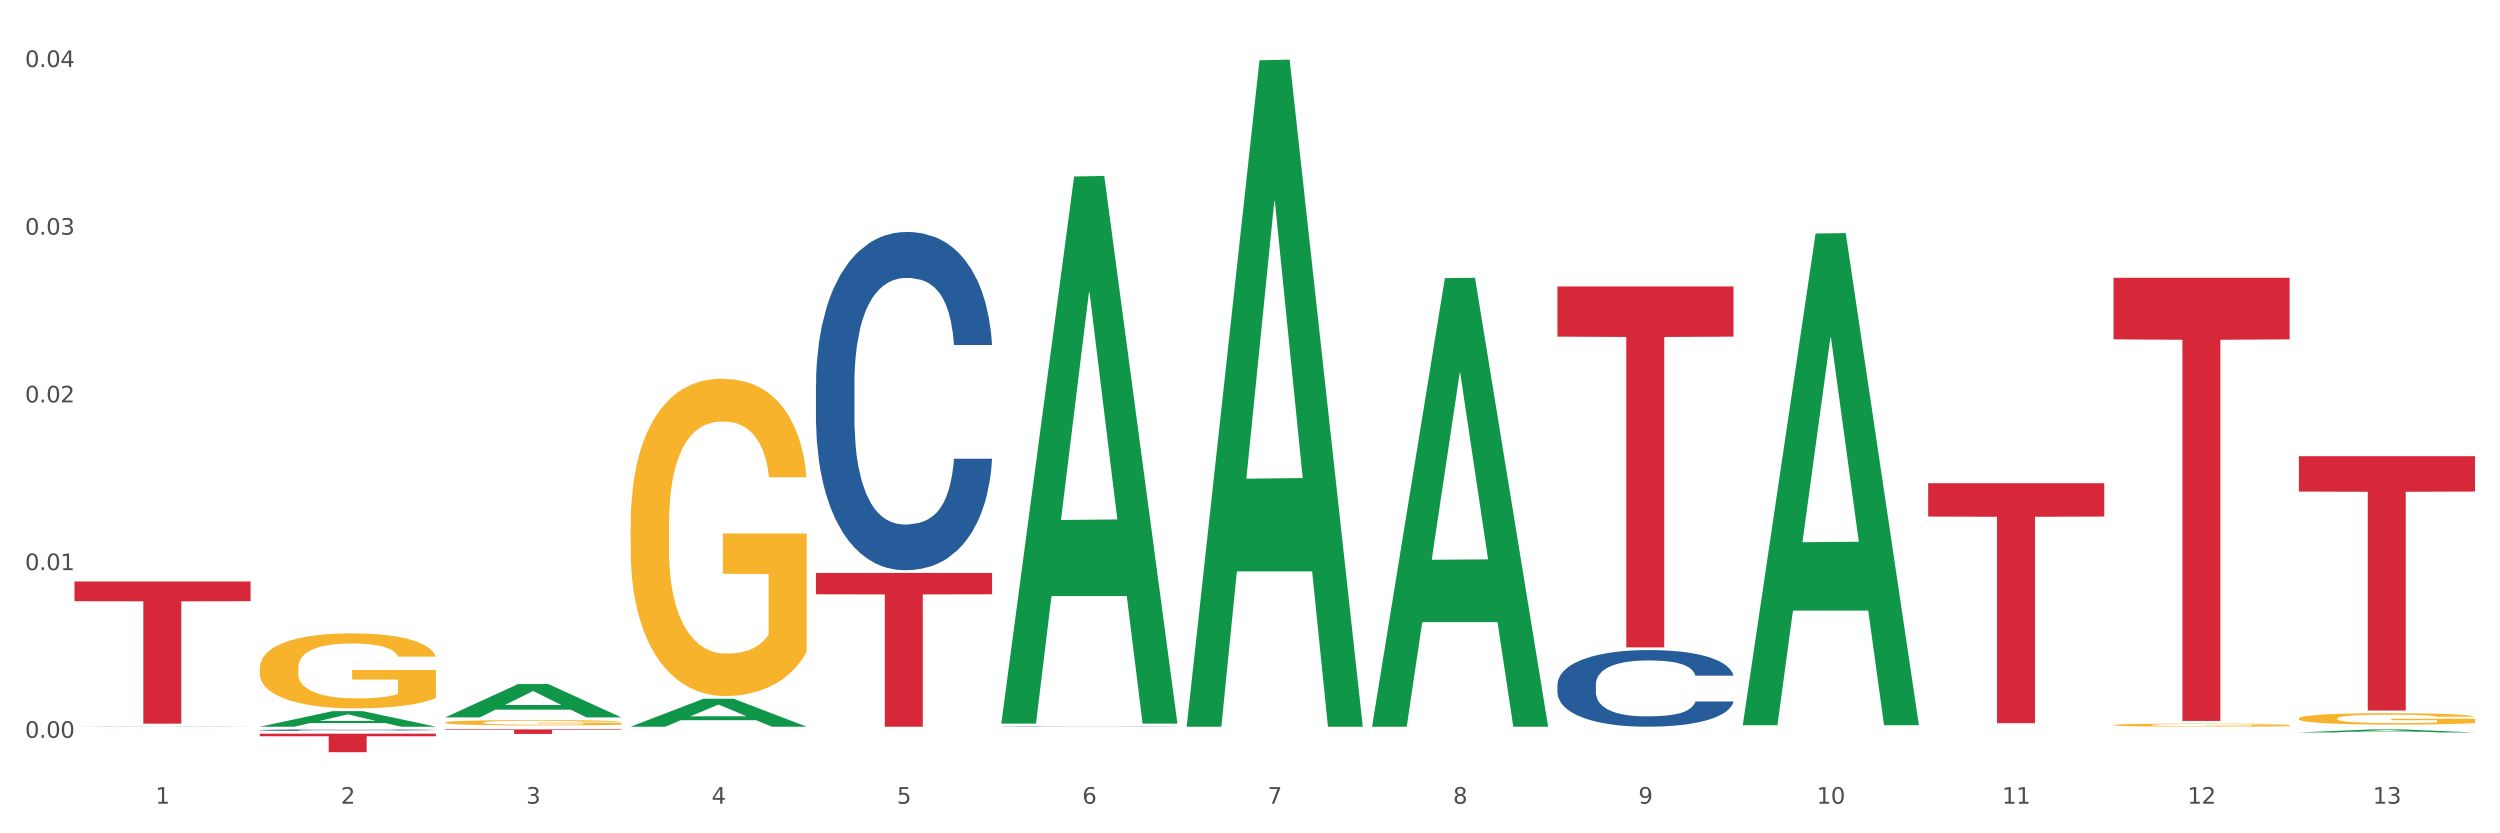<?xml version="1.0" encoding="utf-8" standalone="no"?>
<!DOCTYPE svg PUBLIC "-//W3C//DTD SVG 1.1//EN"
  "http://www.w3.org/Graphics/SVG/1.1/DTD/svg11.dtd">
<svg xmlns:xlink="http://www.w3.org/1999/xlink" width="1080pt" height="360pt" viewBox="0 0 1080 360" xmlns="http://www.w3.org/2000/svg" version="1.1">
 <rect x="0" y="0" width="1080" height="360" fill="#333333" stroke="none"/>
 <defs>
  <style type="text/css">*{stroke-linejoin: round; stroke-linecap: butt}</style>
 </defs>
 <g id="figure_1">
  <g id="patch_1">
   <path d="M 0 360 
L 1080 360 
L 1080 0 
L 0 0 
z
" style="fill: #ffffff; stroke: #ffffff; stroke-linejoin: miter"/>
  </g>
  <g id="axes_1">
   <g id="matplotlib.axis_1">
    <g id="xtick_1">
     <g id="text_1">
      <!-- 1 -->
      <g style="fill: #4d4d4d" transform="translate(67.159 347.204) scale(0.096 -0.096)">
       <defs>
        <path id="DejaVuSans-31" d="M 794 531 
L 1825 531 
L 1825 4091 
L 703 3866 
L 703 4441 
L 1819 4666 
L 2450 4666 
L 2450 531 
L 3481 531 
L 3481 0 
L 794 0 
L 794 531 
z
" transform="scale(0.016)"/>
       </defs>
       <use xlink:href="#DejaVuSans-31"/>
      </g>
     </g>
    </g>
    <g id="xtick_2">
     <g id="text_2">
      <!-- 2 -->
      <g style="fill: #4d4d4d" transform="translate(147.238 347.204) scale(0.096 -0.096)">
       <defs>
        <path id="DejaVuSans-32" d="M 1228 531 
L 3431 531 
L 3431 0 
L 469 0 
L 469 531 
Q 828 903 1448 1529 
Q 2069 2156 2228 2338 
Q 2531 2678 2651 2914 
Q 2772 3150 2772 3378 
Q 2772 3750 2511 3984 
Q 2250 4219 1831 4219 
Q 1534 4219 1204 4116 
Q 875 4013 500 3803 
L 500 4441 
Q 881 4594 1212 4672 
Q 1544 4750 1819 4750 
Q 2544 4750 2975 4387 
Q 3406 4025 3406 3419 
Q 3406 3131 3298 2873 
Q 3191 2616 2906 2266 
Q 2828 2175 2409 1742 
Q 1991 1309 1228 531 
z
" transform="scale(0.016)"/>
       </defs>
       <use xlink:href="#DejaVuSans-32"/>
      </g>
     </g>
    </g>
    <g id="xtick_3">
     <g id="text_3">
      <!-- 3 -->
      <g style="fill: #4d4d4d" transform="translate(227.317 347.204) scale(0.096 -0.096)">
       <defs>
        <path id="DejaVuSans-33" d="M 2597 2516 
Q 3050 2419 3304 2112 
Q 3559 1806 3559 1356 
Q 3559 666 3084 287 
Q 2609 -91 1734 -91 
Q 1441 -91 1130 -33 
Q 819 25 488 141 
L 488 750 
Q 750 597 1062 519 
Q 1375 441 1716 441 
Q 2309 441 2620 675 
Q 2931 909 2931 1356 
Q 2931 1769 2642 2001 
Q 2353 2234 1838 2234 
L 1294 2234 
L 1294 2753 
L 1863 2753 
Q 2328 2753 2575 2939 
Q 2822 3125 2822 3475 
Q 2822 3834 2567 4026 
Q 2313 4219 1838 4219 
Q 1578 4219 1281 4162 
Q 984 4106 628 3988 
L 628 4550 
Q 988 4650 1302 4700 
Q 1616 4750 1894 4750 
Q 2613 4750 3031 4423 
Q 3450 4097 3450 3541 
Q 3450 3153 3228 2886 
Q 3006 2619 2597 2516 
z
" transform="scale(0.016)"/>
       </defs>
       <use xlink:href="#DejaVuSans-33"/>
      </g>
     </g>
    </g>
    <g id="xtick_4">
     <g id="text_4">
      <!-- 4 -->
      <g style="fill: #4d4d4d" transform="translate(307.396 347.204) scale(0.096 -0.096)">
       <defs>
        <path id="DejaVuSans-34" d="M 2419 4116 
L 825 1625 
L 2419 1625 
L 2419 4116 
z
M 2253 4666 
L 3047 4666 
L 3047 1625 
L 3713 1625 
L 3713 1100 
L 3047 1100 
L 3047 0 
L 2419 0 
L 2419 1100 
L 313 1100 
L 313 1709 
L 2253 4666 
z
" transform="scale(0.016)"/>
       </defs>
       <use xlink:href="#DejaVuSans-34"/>
      </g>
     </g>
    </g>
    <g id="xtick_5">
     <g id="text_5">
      <!-- 5 -->
      <g style="fill: #4d4d4d" transform="translate(387.475 347.204) scale(0.096 -0.096)">
       <defs>
        <path id="DejaVuSans-35" d="M 691 4666 
L 3169 4666 
L 3169 4134 
L 1269 4134 
L 1269 2991 
Q 1406 3038 1543 3061 
Q 1681 3084 1819 3084 
Q 2600 3084 3056 2656 
Q 3513 2228 3513 1497 
Q 3513 744 3044 326 
Q 2575 -91 1722 -91 
Q 1428 -91 1123 -41 
Q 819 9 494 109 
L 494 744 
Q 775 591 1075 516 
Q 1375 441 1709 441 
Q 2250 441 2565 725 
Q 2881 1009 2881 1497 
Q 2881 1984 2565 2268 
Q 2250 2553 1709 2553 
Q 1456 2553 1204 2497 
Q 953 2441 691 2322 
L 691 4666 
z
" transform="scale(0.016)"/>
       </defs>
       <use xlink:href="#DejaVuSans-35"/>
      </g>
     </g>
    </g>
    <g id="xtick_6">
     <g id="text_6">
      <!-- 6 -->
      <g style="fill: #4d4d4d" transform="translate(467.554 347.204) scale(0.096 -0.096)">
       <defs>
        <path id="DejaVuSans-36" d="M 2113 2584 
Q 1688 2584 1439 2293 
Q 1191 2003 1191 1497 
Q 1191 994 1439 701 
Q 1688 409 2113 409 
Q 2538 409 2786 701 
Q 3034 994 3034 1497 
Q 3034 2003 2786 2293 
Q 2538 2584 2113 2584 
z
M 3366 4563 
L 3366 3988 
Q 3128 4100 2886 4159 
Q 2644 4219 2406 4219 
Q 1781 4219 1451 3797 
Q 1122 3375 1075 2522 
Q 1259 2794 1537 2939 
Q 1816 3084 2150 3084 
Q 2853 3084 3261 2657 
Q 3669 2231 3669 1497 
Q 3669 778 3244 343 
Q 2819 -91 2113 -91 
Q 1303 -91 875 529 
Q 447 1150 447 2328 
Q 447 3434 972 4092 
Q 1497 4750 2381 4750 
Q 2619 4750 2861 4703 
Q 3103 4656 3366 4563 
z
" transform="scale(0.016)"/>
       </defs>
       <use xlink:href="#DejaVuSans-36"/>
      </g>
     </g>
    </g>
    <g id="xtick_7">
     <g id="text_7">
      <!-- 7 -->
      <g style="fill: #4d4d4d" transform="translate(547.634 347.204) scale(0.096 -0.096)">
       <defs>
        <path id="DejaVuSans-37" d="M 525 4666 
L 3525 4666 
L 3525 4397 
L 1831 0 
L 1172 0 
L 2766 4134 
L 525 4134 
L 525 4666 
z
" transform="scale(0.016)"/>
       </defs>
       <use xlink:href="#DejaVuSans-37"/>
      </g>
     </g>
    </g>
    <g id="xtick_8">
     <g id="text_8">
      <!-- 8 -->
      <g style="fill: #4d4d4d" transform="translate(627.713 347.204) scale(0.096 -0.096)">
       <defs>
        <path id="DejaVuSans-38" d="M 2034 2216 
Q 1584 2216 1326 1975 
Q 1069 1734 1069 1313 
Q 1069 891 1326 650 
Q 1584 409 2034 409 
Q 2484 409 2743 651 
Q 3003 894 3003 1313 
Q 3003 1734 2745 1975 
Q 2488 2216 2034 2216 
z
M 1403 2484 
Q 997 2584 770 2862 
Q 544 3141 544 3541 
Q 544 4100 942 4425 
Q 1341 4750 2034 4750 
Q 2731 4750 3128 4425 
Q 3525 4100 3525 3541 
Q 3525 3141 3298 2862 
Q 3072 2584 2669 2484 
Q 3125 2378 3379 2068 
Q 3634 1759 3634 1313 
Q 3634 634 3220 271 
Q 2806 -91 2034 -91 
Q 1263 -91 848 271 
Q 434 634 434 1313 
Q 434 1759 690 2068 
Q 947 2378 1403 2484 
z
M 1172 3481 
Q 1172 3119 1398 2916 
Q 1625 2713 2034 2713 
Q 2441 2713 2670 2916 
Q 2900 3119 2900 3481 
Q 2900 3844 2670 4047 
Q 2441 4250 2034 4250 
Q 1625 4250 1398 4047 
Q 1172 3844 1172 3481 
z
" transform="scale(0.016)"/>
       </defs>
       <use xlink:href="#DejaVuSans-38"/>
      </g>
     </g>
    </g>
    <g id="xtick_9">
     <g id="text_9">
      <!-- 9 -->
      <g style="fill: #4d4d4d" transform="translate(707.792 347.204) scale(0.096 -0.096)">
       <defs>
        <path id="DejaVuSans-39" d="M 703 97 
L 703 672 
Q 941 559 1184 500 
Q 1428 441 1663 441 
Q 2288 441 2617 861 
Q 2947 1281 2994 2138 
Q 2813 1869 2534 1725 
Q 2256 1581 1919 1581 
Q 1219 1581 811 2004 
Q 403 2428 403 3163 
Q 403 3881 828 4315 
Q 1253 4750 1959 4750 
Q 2769 4750 3195 4129 
Q 3622 3509 3622 2328 
Q 3622 1225 3098 567 
Q 2575 -91 1691 -91 
Q 1453 -91 1209 -44 
Q 966 3 703 97 
z
M 1959 2075 
Q 2384 2075 2632 2365 
Q 2881 2656 2881 3163 
Q 2881 3666 2632 3958 
Q 2384 4250 1959 4250 
Q 1534 4250 1286 3958 
Q 1038 3666 1038 3163 
Q 1038 2656 1286 2365 
Q 1534 2075 1959 2075 
z
" transform="scale(0.016)"/>
       </defs>
       <use xlink:href="#DejaVuSans-39"/>
      </g>
     </g>
    </g>
    <g id="xtick_10">
     <g id="text_10">
      <!-- 10 -->
      <g style="fill: #4d4d4d" transform="translate(784.817 347.204) scale(0.096 -0.096)">
       <defs>
        <path id="DejaVuSans-30" d="M 2034 4250 
Q 1547 4250 1301 3770 
Q 1056 3291 1056 2328 
Q 1056 1369 1301 889 
Q 1547 409 2034 409 
Q 2525 409 2770 889 
Q 3016 1369 3016 2328 
Q 3016 3291 2770 3770 
Q 2525 4250 2034 4250 
z
M 2034 4750 
Q 2819 4750 3233 4129 
Q 3647 3509 3647 2328 
Q 3647 1150 3233 529 
Q 2819 -91 2034 -91 
Q 1250 -91 836 529 
Q 422 1150 422 2328 
Q 422 3509 836 4129 
Q 1250 4750 2034 4750 
z
" transform="scale(0.016)"/>
       </defs>
       <use xlink:href="#DejaVuSans-31"/>
       <use xlink:href="#DejaVuSans-30" transform="translate(63.623 0)"/>
      </g>
     </g>
    </g>
    <g id="xtick_11">
     <g id="text_11">
      <!-- 11 -->
      <g style="fill: #4d4d4d" transform="translate(864.896 347.204) scale(0.096 -0.096)">
       <use xlink:href="#DejaVuSans-31"/>
       <use xlink:href="#DejaVuSans-31" transform="translate(63.623 0)"/>
      </g>
     </g>
    </g>
    <g id="xtick_12">
     <g id="text_12">
      <!-- 12 -->
      <g style="fill: #4d4d4d" transform="translate(944.975 347.204) scale(0.096 -0.096)">
       <use xlink:href="#DejaVuSans-31"/>
       <use xlink:href="#DejaVuSans-32" transform="translate(63.623 0)"/>
      </g>
     </g>
    </g>
    <g id="xtick_13">
     <g id="text_13">
      <!-- 13 -->
      <g style="fill: #4d4d4d" transform="translate(1025.054 347.204) scale(0.096 -0.096)">
       <use xlink:href="#DejaVuSans-31"/>
       <use xlink:href="#DejaVuSans-33" transform="translate(63.623 0)"/>
      </g>
     </g>
    </g>
    <g id="xtick_14"/>
    <g id="xtick_15"/>
    <g id="xtick_16"/>
    <g id="xtick_17"/>
    <g id="xtick_18"/>
    <g id="xtick_19"/>
    <g id="xtick_20"/>
    <g id="xtick_21"/>
    <g id="xtick_22"/>
    <g id="xtick_23"/>
    <g id="xtick_24"/>
    <g id="xtick_25"/>
   </g>
   <g id="matplotlib.axis_2">
    <g id="ytick_1">
     <g id="text_14">
      <!-- 0.00 -->
      <g style="fill: #4d4d4d" transform="translate(10.8 318.745) scale(0.096 -0.096)">
       <defs>
        <path id="DejaVuSans-2e" d="M 684 794 
L 1344 794 
L 1344 0 
L 684 0 
L 684 794 
z
" transform="scale(0.016)"/>
       </defs>
       <use xlink:href="#DejaVuSans-30"/>
       <use xlink:href="#DejaVuSans-2e" transform="translate(63.623 0)"/>
       <use xlink:href="#DejaVuSans-30" transform="translate(95.41 0)"/>
       <use xlink:href="#DejaVuSans-30" transform="translate(159.033 0)"/>
      </g>
     </g>
    </g>
    <g id="ytick_2">
     <g id="text_15">
      <!-- 0.01 -->
      <g style="fill: #4d4d4d" transform="translate(10.8 246.296) scale(0.096 -0.096)">
       <use xlink:href="#DejaVuSans-30"/>
       <use xlink:href="#DejaVuSans-2e" transform="translate(63.623 0)"/>
       <use xlink:href="#DejaVuSans-30" transform="translate(95.41 0)"/>
       <use xlink:href="#DejaVuSans-31" transform="translate(159.033 0)"/>
      </g>
     </g>
    </g>
    <g id="ytick_3">
     <g id="text_16">
      <!-- 0.02 -->
      <g style="fill: #4d4d4d" transform="translate(10.8 173.846) scale(0.096 -0.096)">
       <use xlink:href="#DejaVuSans-30"/>
       <use xlink:href="#DejaVuSans-2e" transform="translate(63.623 0)"/>
       <use xlink:href="#DejaVuSans-30" transform="translate(95.41 0)"/>
       <use xlink:href="#DejaVuSans-32" transform="translate(159.033 0)"/>
      </g>
     </g>
    </g>
    <g id="ytick_4">
     <g id="text_17">
      <!-- 0.03 -->
      <g style="fill: #4d4d4d" transform="translate(10.8 101.396) scale(0.096 -0.096)">
       <use xlink:href="#DejaVuSans-30"/>
       <use xlink:href="#DejaVuSans-2e" transform="translate(63.623 0)"/>
       <use xlink:href="#DejaVuSans-30" transform="translate(95.41 0)"/>
       <use xlink:href="#DejaVuSans-33" transform="translate(159.033 0)"/>
      </g>
     </g>
    </g>
    <g id="ytick_5">
     <g id="text_18">
      <!-- 0.04 -->
      <g style="fill: #4d4d4d" transform="translate(10.8 28.946) scale(0.096 -0.096)">
       <use xlink:href="#DejaVuSans-30"/>
       <use xlink:href="#DejaVuSans-2e" transform="translate(63.623 0)"/>
       <use xlink:href="#DejaVuSans-30" transform="translate(95.41 0)"/>
       <use xlink:href="#DejaVuSans-34" transform="translate(159.033 0)"/>
      </g>
     </g>
    </g>
    <g id="ytick_6"/>
    <g id="ytick_7"/>
    <g id="ytick_8"/>
    <g id="ytick_9"/>
   </g>
   <g id="PolyCollection_1">
    <path d="M 32.175 313.94 
L 32.253 313.94 
L 63.625 313.791 
L 76.644 313.791 
L 108.25 313.941 
L 93.192 313.941 
L 86.369 313.906 
L 53.978 313.906 
L 53.743 313.906 
L 47.155 313.941 
L 32.175 313.941 
L 32.175 313.94 
L 58.056 313.885 
L 82.291 313.885 
L 70.291 313.823 
L 70.134 313.823 
L 69.977 313.823 
L 57.978 313.885 
L 58.056 313.885 
L 32.175 313.94 
z
" clip-path="url(#p4662cc29d1)" style="fill: #109648"/>
    <path d="M 432.571 313.834 
L 432.661 313.834 
L 432.661 313.829 
L 432.93 313.822 
L 433.92 313.81 
L 435.179 313.801 
L 437.337 313.79 
L 438.506 313.785 
L 440.034 313.78 
L 443.182 313.772 
L 446.779 313.765 
L 449.297 313.761 
L 451.185 313.758 
L 455.411 313.754 
L 457.839 313.752 
L 460.357 313.75 
L 462.515 313.749 
L 466.112 313.748 
L 468.99 313.747 
L 472.317 313.747 
L 475.105 313.747 
L 478.791 313.748 
L 484.187 313.75 
L 486.255 313.752 
L 489.043 313.754 
L 491.92 313.757 
L 494.258 313.759 
L 496.956 313.763 
L 499.744 313.769 
L 502.441 313.775 
L 504.33 313.782 
L 505.858 313.788 
L 507.207 313.796 
L 508.196 313.805 
L 508.646 313.812 
L 492.19 313.812 
L 491.74 313.805 
L 490.841 313.798 
L 489.942 313.794 
L 488.953 313.79 
L 487.424 313.785 
L 486.075 313.782 
L 483.827 313.779 
L 481.759 313.777 
L 480.05 313.776 
L 477.982 313.775 
L 473.576 313.774 
L 470.429 313.774 
L 468.45 313.774 
L 466.022 313.775 
L 463.954 313.776 
L 461.526 313.778 
L 459.638 313.781 
L 457.749 313.784 
L 456.67 313.786 
L 455.052 313.79 
L 453.973 313.793 
L 452.534 313.798 
L 451.724 313.802 
L 450.286 313.812 
L 449.656 313.82 
L 449.386 313.825 
L 449.207 313.83 
L 449.207 313.858 
L 449.746 313.87 
L 450.196 313.876 
L 450.915 313.882 
L 452.264 313.889 
L 454.242 313.897 
L 456.311 313.902 
L 458.019 313.906 
L 459.638 313.908 
L 461.256 313.91 
L 463.235 313.912 
L 464.853 313.913 
L 467.281 313.914 
L 470.159 313.915 
L 472.407 313.915 
L 476.993 313.914 
L 479.061 313.913 
L 481.039 313.912 
L 483.198 313.91 
L 484.906 313.908 
L 485.895 313.906 
L 487.514 313.903 
L 488.773 313.899 
L 489.852 313.895 
L 490.571 313.891 
L 491.381 313.886 
L 492.01 313.88 
L 492.19 313.877 
L 508.646 313.877 
L 508.286 313.883 
L 507.657 313.89 
L 506.398 313.898 
L 505.409 313.903 
L 503.88 313.908 
L 502.261 313.913 
L 500.013 313.919 
L 497.945 313.923 
L 495.787 313.926 
L 493.449 313.93 
L 489.222 313.934 
L 487.694 313.935 
L 484.457 313.937 
L 481.939 313.939 
L 478.252 313.94 
L 474.475 313.941 
L 470.518 313.941 
L 467.011 313.94 
L 463.145 313.939 
L 460.717 313.938 
L 458.019 313.937 
L 454.872 313.934 
L 451.904 313.931 
L 449.117 313.928 
L 446.509 313.924 
L 444.081 313.919 
L 440.934 313.911 
L 438.596 313.904 
L 436.887 313.897 
L 435.718 313.891 
L 434.549 313.884 
L 433.92 313.879 
L 432.93 313.866 
L 432.571 313.855 
L 432.571 313.834 
z
" clip-path="url(#p4662cc29d1)" style="fill: #255c99"/>
    <path d="M 672.808 295.706 
L 672.898 295.675 
L 672.898 294.829 
L 673.168 293.679 
L 674.157 291.563 
L 675.416 289.96 
L 677.574 288.085 
L 678.743 287.299 
L 680.272 286.422 
L 683.419 285 
L 687.016 283.791 
L 689.534 283.125 
L 691.422 282.702 
L 695.649 281.946 
L 698.077 281.613 
L 700.595 281.341 
L 702.753 281.16 
L 706.35 280.948 
L 709.227 280.857 
L 712.554 280.827 
L 715.342 280.857 
L 719.029 280.978 
L 724.424 281.341 
L 726.492 281.553 
L 729.28 281.916 
L 732.158 282.4 
L 734.496 282.883 
L 737.193 283.579 
L 739.981 284.486 
L 742.679 285.635 
L 744.567 286.694 
L 746.096 287.813 
L 747.445 289.174 
L 748.434 290.655 
L 748.883 291.895 
L 732.427 291.895 
L 731.978 290.776 
L 731.079 289.567 
L 730.179 288.75 
L 729.19 288.085 
L 727.661 287.329 
L 726.313 286.845 
L 724.065 286.27 
L 721.996 285.908 
L 720.288 285.696 
L 718.22 285.514 
L 713.813 285.333 
L 710.666 285.333 
L 708.688 285.393 
L 706.26 285.545 
L 704.191 285.756 
L 701.764 286.119 
L 699.875 286.512 
L 697.987 287.026 
L 696.908 287.389 
L 695.289 288.055 
L 694.21 288.599 
L 692.771 289.536 
L 691.962 290.202 
L 690.523 291.925 
L 689.894 293.196 
L 689.624 294.073 
L 689.444 295.04 
L 689.444 299.758 
L 689.984 301.875 
L 690.433 302.782 
L 691.153 303.81 
L 692.501 305.141 
L 694.48 306.441 
L 696.548 307.379 
L 698.257 307.953 
L 699.875 308.376 
L 701.494 308.709 
L 703.472 309.012 
L 705.091 309.193 
L 707.519 309.374 
L 710.396 309.465 
L 712.644 309.465 
L 717.23 309.314 
L 719.299 309.163 
L 721.277 308.951 
L 723.435 308.618 
L 725.144 308.255 
L 726.133 307.983 
L 727.751 307.409 
L 729.01 306.804 
L 730.089 306.108 
L 730.809 305.504 
L 731.618 304.596 
L 732.248 303.568 
L 732.427 303.024 
L 748.883 303.024 
L 748.524 304.113 
L 747.894 305.171 
L 746.635 306.592 
L 745.646 307.409 
L 744.117 308.407 
L 742.499 309.253 
L 740.251 310.191 
L 738.183 310.886 
L 736.024 311.491 
L 733.686 312.036 
L 729.46 312.792 
L 727.931 313.003 
L 724.694 313.366 
L 722.176 313.578 
L 718.489 313.79 
L 714.713 313.911 
L 710.756 313.941 
L 707.249 313.88 
L 703.382 313.699 
L 700.954 313.517 
L 698.257 313.245 
L 695.109 312.822 
L 692.142 312.308 
L 689.354 311.703 
L 686.746 311.007 
L 684.318 310.221 
L 681.171 308.921 
L 678.833 307.651 
L 677.125 306.471 
L 675.956 305.473 
L 674.787 304.203 
L 674.157 303.326 
L 673.168 301.209 
L 672.808 299.244 
L 672.808 295.706 
z
" clip-path="url(#p4662cc29d1)" style="fill: #255c99"/>
    <path d="M 192.333 312.146 
L 192.423 312.144 
L 192.423 312.068 
L 192.603 312.003 
L 193.501 311.845 
L 194.848 311.715 
L 195.836 311.646 
L 196.824 311.589 
L 197.992 311.532 
L 199.429 311.473 
L 202.034 311.387 
L 203.65 311.343 
L 205.626 311.296 
L 209.219 311.229 
L 211.824 311.191 
L 214.518 311.16 
L 218.919 311.122 
L 221.793 311.105 
L 224.847 311.092 
L 228.53 311.084 
L 231.314 311.082 
L 237.422 311.088 
L 242.631 311.107 
L 245.146 311.122 
L 248.379 311.147 
L 250.086 311.164 
L 252.87 311.198 
L 255.744 311.242 
L 257.72 311.28 
L 260.684 311.351 
L 262.93 311.423 
L 264.995 311.511 
L 266.073 311.572 
L 266.882 311.629 
L 267.6 311.694 
L 268.319 311.797 
L 252.152 311.797 
L 251.523 311.723 
L 250.535 311.654 
L 249.098 311.587 
L 247.84 311.545 
L 245.685 311.492 
L 243.709 311.458 
L 241.643 311.433 
L 239.128 311.412 
L 237.152 311.402 
L 234.368 311.393 
L 228.889 311.395 
L 225.206 311.412 
L 222.692 311.433 
L 221.075 311.452 
L 219.638 311.473 
L 218.021 311.503 
L 216.135 311.547 
L 214.788 311.587 
L 213.44 311.637 
L 212.363 311.688 
L 211.375 311.747 
L 210.566 311.81 
L 209.937 311.875 
L 209.399 311.955 
L 208.949 312.087 
L 208.949 312.376 
L 209.129 312.441 
L 209.578 312.527 
L 210.117 312.592 
L 211.015 312.67 
L 211.824 312.723 
L 213.351 312.798 
L 215.057 312.861 
L 216.404 312.901 
L 217.752 312.935 
L 220.087 312.981 
L 222.692 313.019 
L 224.937 313.042 
L 227.991 313.063 
L 230.057 313.072 
L 231.853 313.076 
L 236.254 313.076 
L 239.398 313.07 
L 242.9 313.055 
L 245.595 313.036 
L 247.84 313.013 
L 250.355 312.975 
L 251.972 312.939 
L 251.972 312.5 
L 232.212 312.498 
L 232.212 312.205 
L 268.408 312.205 
L 268.408 313.063 
L 266.882 313.108 
L 265.175 313.148 
L 263.379 313.183 
L 260.684 313.227 
L 257.451 313.27 
L 254.577 313.299 
L 251.523 313.324 
L 247.93 313.347 
L 243.26 313.368 
L 240.386 313.377 
L 236.793 313.383 
L 232.571 313.385 
L 228.889 313.381 
L 225.296 313.371 
L 221.524 313.352 
L 217.841 313.324 
L 215.057 313.297 
L 212.273 313.263 
L 209.309 313.219 
L 206.974 313.177 
L 205.177 313.139 
L 203.201 313.091 
L 201.046 313.028 
L 199.429 312.971 
L 197.992 312.912 
L 196.465 312.836 
L 195.387 312.771 
L 194.309 312.689 
L 193.681 312.628 
L 192.962 312.533 
L 192.423 312.401 
L 192.333 312.146 
z
" clip-path="url(#p4662cc29d1)" style="fill: #f7b32b"/>
    <path d="M 272.412 226.958 
L 272.502 226.832 
L 272.502 222.326 
L 272.682 218.445 
L 273.58 209.056 
L 274.927 201.294 
L 275.915 197.163 
L 276.903 193.783 
L 278.071 190.403 
L 279.508 186.897 
L 282.113 181.765 
L 283.729 179.136 
L 285.705 176.381 
L 289.298 172.375 
L 291.903 170.122 
L 294.597 168.244 
L 298.998 165.991 
L 301.873 164.989 
L 304.926 164.238 
L 308.609 163.737 
L 311.393 163.612 
L 317.501 163.988 
L 322.71 165.114 
L 325.225 165.991 
L 328.458 167.493 
L 330.165 168.494 
L 332.949 170.498 
L 335.823 173.126 
L 337.799 175.38 
L 340.763 179.636 
L 343.009 183.893 
L 345.075 189.151 
L 346.152 192.781 
L 346.961 196.161 
L 347.679 200.042 
L 348.398 206.176 
L 332.231 206.176 
L 331.602 201.795 
L 330.614 197.663 
L 329.177 193.657 
L 327.919 191.154 
L 325.764 188.024 
L 323.788 186.021 
L 321.722 184.519 
L 319.207 183.267 
L 317.231 182.641 
L 314.447 182.14 
L 308.968 182.265 
L 305.286 183.267 
L 302.771 184.519 
L 301.154 185.645 
L 299.717 186.897 
L 298.1 188.65 
L 296.214 191.279 
L 294.867 193.657 
L 293.52 196.662 
L 292.442 199.667 
L 291.454 203.172 
L 290.645 206.927 
L 290.017 210.808 
L 289.478 215.565 
L 289.029 223.452 
L 289.029 240.603 
L 289.208 244.484 
L 289.657 249.617 
L 290.196 253.498 
L 291.094 258.13 
L 291.903 261.259 
L 293.43 265.766 
L 295.136 269.522 
L 296.483 271.9 
L 297.831 273.904 
L 300.166 276.658 
L 302.771 278.911 
L 305.016 280.288 
L 308.07 281.54 
L 310.136 282.041 
L 311.932 282.291 
L 316.333 282.291 
L 319.477 281.916 
L 322.98 281.039 
L 325.674 279.913 
L 327.919 278.535 
L 330.434 276.282 
L 332.051 274.154 
L 332.051 247.989 
L 312.291 247.864 
L 312.291 230.463 
L 348.488 230.463 
L 348.488 281.54 
L 346.961 284.169 
L 345.254 286.548 
L 343.458 288.676 
L 340.763 291.305 
L 337.53 293.809 
L 334.656 295.561 
L 331.602 297.063 
L 328.009 298.441 
L 323.339 299.692 
L 320.465 300.193 
L 316.872 300.569 
L 312.651 300.694 
L 308.968 300.444 
L 305.375 299.818 
L 301.603 298.691 
L 297.921 297.063 
L 295.136 295.436 
L 292.352 293.433 
L 289.388 290.804 
L 287.053 288.3 
L 285.256 286.047 
L 283.28 283.167 
L 281.125 279.412 
L 279.508 276.032 
L 278.071 272.526 
L 276.544 268.02 
L 275.466 264.139 
L 274.388 259.256 
L 273.76 255.626 
L 273.041 249.992 
L 272.502 242.106 
L 272.412 226.958 
z
" clip-path="url(#p4662cc29d1)" style="fill: #f7b32b"/>
    <path d="M 913.046 313.223 
L 913.135 313.221 
L 913.135 313.177 
L 913.315 313.14 
L 914.213 313.048 
L 915.561 312.973 
L 916.549 312.932 
L 917.537 312.899 
L 918.704 312.866 
L 920.141 312.832 
L 922.746 312.782 
L 924.363 312.757 
L 926.339 312.73 
L 929.931 312.691 
L 932.536 312.669 
L 935.231 312.651 
L 939.632 312.629 
L 942.506 312.619 
L 945.559 312.612 
L 949.242 312.607 
L 952.026 312.606 
L 958.134 312.609 
L 963.343 312.62 
L 965.858 312.629 
L 969.092 312.643 
L 970.798 312.653 
L 973.582 312.673 
L 976.457 312.698 
L 978.433 312.72 
L 981.397 312.762 
L 983.642 312.803 
L 985.708 312.854 
L 986.786 312.89 
L 987.594 312.923 
L 988.312 312.96 
L 989.031 313.02 
L 972.864 313.02 
L 972.235 312.977 
L 971.247 312.937 
L 969.81 312.898 
L 968.553 312.874 
L 966.397 312.843 
L 964.421 312.824 
L 962.355 312.809 
L 959.84 312.797 
L 957.864 312.791 
L 955.08 312.786 
L 949.601 312.787 
L 945.919 312.797 
L 943.404 312.809 
L 941.787 312.82 
L 940.35 312.832 
L 938.733 312.849 
L 936.847 312.875 
L 935.5 312.898 
L 934.153 312.927 
L 933.075 312.957 
L 932.087 312.991 
L 931.279 313.027 
L 930.65 313.065 
L 930.111 313.112 
L 929.662 313.188 
L 929.662 313.355 
L 929.841 313.393 
L 930.291 313.443 
L 930.829 313.481 
L 931.728 313.526 
L 932.536 313.557 
L 934.063 313.601 
L 935.769 313.637 
L 937.117 313.66 
L 938.464 313.68 
L 940.799 313.707 
L 943.404 313.729 
L 945.649 313.742 
L 948.703 313.754 
L 950.769 313.759 
L 952.565 313.762 
L 956.966 313.762 
L 960.11 313.758 
L 963.613 313.749 
L 966.307 313.738 
L 968.553 313.725 
L 971.068 313.703 
L 972.684 313.682 
L 972.684 313.427 
L 952.925 313.426 
L 952.925 313.257 
L 989.121 313.257 
L 989.121 313.754 
L 987.594 313.78 
L 985.887 313.803 
L 984.091 313.824 
L 981.397 313.849 
L 978.163 313.874 
L 975.289 313.891 
L 972.235 313.905 
L 968.643 313.919 
L 963.972 313.931 
L 961.098 313.936 
L 957.505 313.94 
L 953.284 313.941 
L 949.601 313.938 
L 946.009 313.932 
L 942.236 313.921 
L 938.554 313.905 
L 935.769 313.89 
L 932.985 313.87 
L 930.021 313.844 
L 927.686 313.82 
L 925.89 313.798 
L 923.914 313.77 
L 921.758 313.733 
L 920.141 313.701 
L 918.704 313.666 
L 917.177 313.623 
L 916.099 313.585 
L 915.022 313.537 
L 914.393 313.502 
L 913.674 313.447 
L 913.135 313.37 
L 913.046 313.223 
z
" clip-path="url(#p4662cc29d1)" style="fill: #f7b32b"/>
    <path d="M 993.125 310.375 
L 993.215 310.371 
L 993.215 310.209 
L 993.394 310.069 
L 994.292 309.731 
L 995.64 309.452 
L 996.628 309.304 
L 997.616 309.182 
L 998.783 309.061 
L 1000.22 308.935 
L 1002.825 308.75 
L 1004.442 308.656 
L 1006.418 308.557 
L 1010.01 308.413 
L 1012.615 308.332 
L 1015.31 308.264 
L 1019.711 308.183 
L 1022.585 308.147 
L 1025.639 308.12 
L 1029.321 308.102 
L 1032.105 308.097 
L 1038.213 308.111 
L 1043.422 308.151 
L 1045.937 308.183 
L 1049.171 308.237 
L 1050.877 308.273 
L 1053.662 308.345 
L 1056.536 308.44 
L 1058.512 308.521 
L 1061.476 308.674 
L 1063.721 308.827 
L 1065.787 309.016 
L 1066.865 309.146 
L 1067.673 309.268 
L 1068.392 309.407 
L 1069.11 309.628 
L 1052.943 309.628 
L 1052.314 309.47 
L 1051.326 309.322 
L 1049.889 309.178 
L 1048.632 309.088 
L 1046.476 308.975 
L 1044.5 308.903 
L 1042.434 308.849 
L 1039.92 308.804 
L 1037.944 308.782 
L 1035.159 308.764 
L 1029.68 308.768 
L 1025.998 308.804 
L 1023.483 308.849 
L 1021.866 308.89 
L 1020.429 308.935 
L 1018.813 308.998 
L 1016.926 309.092 
L 1015.579 309.178 
L 1014.232 309.286 
L 1013.154 309.394 
L 1012.166 309.52 
L 1011.358 309.655 
L 1010.729 309.795 
L 1010.19 309.966 
L 1009.741 310.249 
L 1009.741 310.866 
L 1009.921 311.005 
L 1010.37 311.19 
L 1010.909 311.33 
L 1011.807 311.496 
L 1012.615 311.609 
L 1014.142 311.771 
L 1015.849 311.906 
L 1017.196 311.991 
L 1018.543 312.063 
L 1020.878 312.162 
L 1023.483 312.243 
L 1025.728 312.293 
L 1028.782 312.338 
L 1030.848 312.356 
L 1032.644 312.365 
L 1037.045 312.365 
L 1040.189 312.351 
L 1043.692 312.32 
L 1046.386 312.279 
L 1048.632 312.23 
L 1051.147 312.149 
L 1052.763 312.072 
L 1052.763 311.131 
L 1033.004 311.127 
L 1033.004 310.501 
L 1069.2 310.501 
L 1069.2 312.338 
L 1067.673 312.432 
L 1065.967 312.518 
L 1064.17 312.594 
L 1061.476 312.689 
L 1058.242 312.779 
L 1055.368 312.842 
L 1052.314 312.896 
L 1048.722 312.946 
L 1044.051 312.991 
L 1041.177 313.009 
L 1037.584 313.022 
L 1033.363 313.027 
L 1029.68 313.018 
L 1026.088 312.995 
L 1022.315 312.955 
L 1018.633 312.896 
L 1015.849 312.838 
L 1013.064 312.766 
L 1010.1 312.671 
L 1007.765 312.581 
L 1005.969 312.5 
L 1003.993 312.396 
L 1001.837 312.261 
L 1000.22 312.14 
L 998.783 312.014 
L 997.256 311.852 
L 996.179 311.712 
L 995.101 311.537 
L 994.472 311.406 
L 993.754 311.203 
L 993.215 310.92 
L 993.125 310.375 
z
" clip-path="url(#p4662cc29d1)" style="fill: #f7b32b"/>
    <path d="M 352.492 165.865 
L 352.582 165.731 
L 352.582 161.994 
L 352.851 156.923 
L 353.84 147.581 
L 355.099 140.507 
L 357.258 132.233 
L 358.427 128.763 
L 359.955 124.892 
L 363.103 118.62 
L 366.699 113.281 
L 369.217 110.345 
L 371.106 108.477 
L 375.332 105.14 
L 377.76 103.672 
L 380.278 102.471 
L 382.436 101.67 
L 386.033 100.736 
L 388.911 100.336 
L 392.238 100.202 
L 395.025 100.336 
L 398.712 100.87 
L 404.108 102.471 
L 406.176 103.405 
L 408.963 105.007 
L 411.841 107.142 
L 414.179 109.278 
L 416.877 112.347 
L 419.664 116.351 
L 422.362 121.422 
L 424.25 126.094 
L 425.779 131.032 
L 427.128 137.037 
L 428.117 143.577 
L 428.567 149.049 
L 412.111 149.049 
L 411.661 144.111 
L 410.762 138.772 
L 409.863 135.169 
L 408.874 132.233 
L 407.345 128.896 
L 405.996 126.761 
L 403.748 124.225 
L 401.68 122.624 
L 399.971 121.689 
L 397.903 120.889 
L 393.497 120.088 
L 390.349 120.088 
L 388.371 120.355 
L 385.943 121.022 
L 383.875 121.956 
L 381.447 123.558 
L 379.559 125.293 
L 377.67 127.562 
L 376.591 129.163 
L 374.972 132.099 
L 373.893 134.502 
L 372.455 138.639 
L 371.645 141.575 
L 370.207 149.182 
L 369.577 154.787 
L 369.307 158.658 
L 369.127 162.928 
L 369.127 183.748 
L 369.667 193.09 
L 370.117 197.094 
L 370.836 201.632 
L 372.185 207.504 
L 374.163 213.243 
L 376.231 217.38 
L 377.94 219.916 
L 379.559 221.784 
L 381.177 223.252 
L 383.155 224.587 
L 384.774 225.388 
L 387.202 226.188 
L 390.08 226.589 
L 392.328 226.589 
L 396.914 225.921 
L 398.982 225.254 
L 400.96 224.32 
L 403.118 222.852 
L 404.827 221.25 
L 405.816 220.049 
L 407.435 217.513 
L 408.694 214.844 
L 409.773 211.775 
L 410.492 209.105 
L 411.302 205.102 
L 411.931 200.564 
L 412.111 198.162 
L 428.567 198.162 
L 428.207 202.966 
L 427.578 207.637 
L 426.319 213.91 
L 425.33 217.513 
L 423.801 221.918 
L 422.182 225.654 
L 419.934 229.792 
L 417.866 232.861 
L 415.708 235.53 
L 413.37 237.933 
L 409.143 241.269 
L 407.615 242.203 
L 404.377 243.805 
L 401.86 244.739 
L 398.173 245.673 
L 394.396 246.207 
L 390.439 246.341 
L 386.932 246.074 
L 383.066 245.273 
L 380.638 244.472 
L 377.94 243.271 
L 374.793 241.403 
L 371.825 239.134 
L 369.038 236.465 
L 366.43 233.395 
L 364.002 229.925 
L 360.854 224.186 
L 358.516 218.581 
L 356.808 213.376 
L 355.639 208.972 
L 354.47 203.367 
L 353.84 199.496 
L 352.851 190.154 
L 352.492 181.479 
L 352.492 165.865 
z
" clip-path="url(#p4662cc29d1)" style="fill: #255c99"/>
    <path d="M 32.175 251.182 
L 108.25 251.182 
L 108.25 259.721 
L 78.325 259.779 
L 78.325 312.634 
L 61.92 312.634 
L 61.92 259.779 
L 32.175 259.721 
L 32.175 251.239 
L 32.175 251.182 
z
" clip-path="url(#p4662cc29d1)" style="fill: #d62839"/>
    <path d="M 192.333 315.098 
L 268.408 315.098 
L 268.408 315.369 
L 238.483 315.371 
L 238.483 317.047 
L 222.078 317.047 
L 222.078 315.371 
L 192.333 315.369 
L 192.333 315.1 
L 192.333 315.098 
z
" clip-path="url(#p4662cc29d1)" style="fill: #d62839"/>
    <path d="M 352.492 247.498 
L 428.567 247.498 
L 428.567 256.731 
L 398.641 256.794 
L 398.641 313.941 
L 382.237 313.941 
L 382.237 256.794 
L 352.492 256.731 
L 352.492 247.56 
L 352.492 247.498 
z
" clip-path="url(#p4662cc29d1)" style="fill: #d62839"/>
    <path d="M 672.808 123.76 
L 748.883 123.76 
L 748.883 145.426 
L 718.958 145.573 
L 718.958 279.67 
L 702.553 279.67 
L 702.553 145.573 
L 672.808 145.426 
L 672.808 123.906 
L 672.808 123.76 
z
" clip-path="url(#p4662cc29d1)" style="fill: #d62839"/>
    <path d="M 832.967 208.74 
L 909.042 208.74 
L 909.042 223.15 
L 879.116 223.247 
L 879.116 312.436 
L 862.712 312.436 
L 862.712 223.247 
L 832.967 223.15 
L 832.967 208.837 
L 832.967 208.74 
z
" clip-path="url(#p4662cc29d1)" style="fill: #d62839"/>
    <path d="M 913.046 119.998 
L 989.121 119.998 
L 989.121 146.603 
L 959.196 146.783 
L 959.196 311.448 
L 942.791 311.448 
L 942.791 146.783 
L 913.046 146.603 
L 913.046 120.178 
L 913.046 119.998 
z
" clip-path="url(#p4662cc29d1)" style="fill: #d62839"/>
    <path d="M 993.125 197.084 
L 1069.2 197.084 
L 1069.2 212.351 
L 1039.275 212.454 
L 1039.275 306.94 
L 1022.87 306.94 
L 1022.87 212.454 
L 993.125 212.351 
L 993.125 197.187 
L 993.125 197.084 
z
" clip-path="url(#p4662cc29d1)" style="fill: #d62839"/>
    <path d="M 112.254 316.941 
L 188.329 316.941 
L 188.329 318.054 
L 158.404 318.062 
L 158.404 324.95 
L 141.999 324.95 
L 141.999 318.062 
L 112.254 318.054 
L 112.254 316.949 
L 112.254 316.941 
z
" clip-path="url(#p4662cc29d1)" style="fill: #d62839"/>
    <path d="M 112.254 315.406 
L 112.344 315.406 
L 112.344 315.388 
L 112.614 315.364 
L 113.603 315.321 
L 114.862 315.287 
L 117.02 315.248 
L 118.189 315.232 
L 119.718 315.214 
L 122.865 315.185 
L 126.462 315.16 
L 128.98 315.146 
L 130.868 315.137 
L 135.095 315.121 
L 137.523 315.114 
L 140.04 315.109 
L 142.199 315.105 
L 145.796 315.101 
L 148.673 315.099 
L 152 315.098 
L 154.788 315.099 
L 158.475 315.101 
L 163.87 315.109 
L 165.938 315.113 
L 168.726 315.121 
L 171.604 315.131 
L 173.942 315.141 
L 176.639 315.155 
L 179.427 315.174 
L 182.125 315.198 
L 184.013 315.22 
L 185.542 315.243 
L 186.891 315.271 
L 187.88 315.302 
L 188.329 315.327 
L 171.873 315.327 
L 171.424 315.304 
L 170.525 315.279 
L 169.625 315.262 
L 168.636 315.248 
L 167.107 315.233 
L 165.759 315.223 
L 163.51 315.211 
L 161.442 315.203 
L 159.734 315.199 
L 157.665 315.195 
L 153.259 315.191 
L 150.112 315.191 
L 148.134 315.193 
L 145.706 315.196 
L 143.637 315.2 
L 141.209 315.208 
L 139.321 315.216 
L 137.433 315.227 
L 136.354 315.234 
L 134.735 315.248 
L 133.656 315.259 
L 132.217 315.279 
L 131.408 315.292 
L 129.969 315.328 
L 129.34 315.354 
L 129.07 315.372 
L 128.89 315.393 
L 128.89 315.49 
L 129.43 315.534 
L 129.879 315.553 
L 130.599 315.574 
L 131.947 315.602 
L 133.926 315.629 
L 135.994 315.648 
L 137.702 315.66 
L 139.321 315.669 
L 140.94 315.676 
L 142.918 315.682 
L 144.537 315.686 
L 146.965 315.689 
L 149.842 315.691 
L 152.09 315.691 
L 156.676 315.688 
L 158.745 315.685 
L 160.723 315.681 
L 162.881 315.674 
L 164.59 315.666 
L 165.579 315.661 
L 167.197 315.649 
L 168.456 315.636 
L 169.535 315.622 
L 170.255 315.609 
L 171.064 315.59 
L 171.694 315.569 
L 171.873 315.558 
L 188.329 315.558 
L 187.97 315.58 
L 187.34 315.602 
L 186.081 315.632 
L 185.092 315.649 
L 183.563 315.669 
L 181.945 315.687 
L 179.697 315.706 
L 177.628 315.721 
L 175.47 315.733 
L 173.132 315.745 
L 168.906 315.76 
L 167.377 315.765 
L 164.14 315.772 
L 161.622 315.777 
L 157.935 315.781 
L 154.158 315.783 
L 150.202 315.784 
L 146.695 315.783 
L 142.828 315.779 
L 140.4 315.775 
L 137.702 315.77 
L 134.555 315.761 
L 131.588 315.75 
L 128.8 315.738 
L 126.192 315.723 
L 123.764 315.707 
L 120.617 315.68 
L 118.279 315.654 
L 116.57 315.629 
L 115.401 315.609 
L 114.232 315.582 
L 113.603 315.564 
L 112.614 315.52 
L 112.254 315.48 
L 112.254 315.406 
z
" clip-path="url(#p4662cc29d1)" style="fill: #255c99"/>
    <path d="M 112.254 288.601 
L 112.344 288.572 
L 112.344 287.506 
L 112.524 286.588 
L 113.422 284.368 
L 114.769 282.532 
L 115.757 281.555 
L 116.745 280.756 
L 117.913 279.956 
L 119.35 279.127 
L 121.954 277.913 
L 123.571 277.292 
L 125.547 276.64 
L 129.14 275.693 
L 131.744 275.16 
L 134.439 274.716 
L 138.84 274.183 
L 141.714 273.946 
L 144.768 273.769 
L 148.45 273.65 
L 151.235 273.621 
L 157.342 273.709 
L 162.552 273.976 
L 165.067 274.183 
L 168.3 274.538 
L 170.007 274.775 
L 172.791 275.249 
L 175.665 275.871 
L 177.641 276.404 
L 180.605 277.41 
L 182.85 278.417 
L 184.916 279.66 
L 185.994 280.519 
L 186.802 281.318 
L 187.521 282.236 
L 188.24 283.687 
L 172.072 283.687 
L 171.444 282.65 
L 170.456 281.673 
L 169.019 280.726 
L 167.761 280.134 
L 165.606 279.394 
L 163.63 278.92 
L 161.564 278.565 
L 159.049 278.269 
L 157.073 278.121 
L 154.289 278.002 
L 148.81 278.032 
L 145.127 278.269 
L 142.612 278.565 
L 140.996 278.831 
L 139.559 279.127 
L 137.942 279.542 
L 136.056 280.163 
L 134.708 280.726 
L 133.361 281.437 
L 132.283 282.147 
L 131.295 282.976 
L 130.487 283.864 
L 129.858 284.782 
L 129.319 285.907 
L 128.87 287.772 
L 128.87 291.828 
L 129.05 292.746 
L 129.499 293.96 
L 130.038 294.878 
L 130.936 295.973 
L 131.744 296.713 
L 133.271 297.779 
L 134.978 298.667 
L 136.325 299.23 
L 137.672 299.703 
L 140.008 300.355 
L 142.612 300.888 
L 144.858 301.213 
L 147.912 301.509 
L 149.977 301.628 
L 151.774 301.687 
L 156.175 301.687 
L 159.318 301.598 
L 162.821 301.391 
L 165.516 301.124 
L 167.761 300.799 
L 170.276 300.266 
L 171.893 299.763 
L 171.893 293.575 
L 152.133 293.545 
L 152.133 289.43 
L 188.329 289.43 
L 188.329 301.509 
L 186.802 302.131 
L 185.096 302.694 
L 183.3 303.197 
L 180.605 303.819 
L 177.372 304.411 
L 174.497 304.825 
L 171.444 305.181 
L 167.851 305.506 
L 163.181 305.802 
L 160.306 305.921 
L 156.714 306.009 
L 152.492 306.039 
L 148.81 305.98 
L 145.217 305.832 
L 141.445 305.565 
L 137.762 305.181 
L 134.978 304.796 
L 132.194 304.322 
L 129.23 303.7 
L 126.894 303.108 
L 125.098 302.575 
L 123.122 301.894 
L 120.966 301.006 
L 119.35 300.207 
L 117.913 299.378 
L 116.386 298.312 
L 115.308 297.394 
L 114.23 296.24 
L 113.601 295.381 
L 112.883 294.049 
L 112.344 292.183 
L 112.254 288.601 
z
" clip-path="url(#p4662cc29d1)" style="fill: #f7b32b"/>
    <path d="M 993.125 316.412 
L 993.203 316.411 
L 1024.574 315.099 
L 1037.594 315.098 
L 1069.2 316.415 
L 1054.142 316.415 
L 1047.319 316.108 
L 1014.928 316.108 
L 1014.693 316.113 
L 1008.105 316.415 
L 993.125 316.415 
L 993.125 316.412 
L 1019.006 315.925 
L 1043.24 315.924 
L 1031.241 315.379 
L 1031.084 315.376 
L 1030.927 315.38 
L 1018.928 315.924 
L 1019.006 315.925 
L 993.125 316.412 
z
" clip-path="url(#p4662cc29d1)" style="fill: #109648"/>
    <path d="M 592.729 313.577 
L 592.807 313.394 
L 624.179 120.167 
L 637.198 119.985 
L 668.804 313.941 
L 653.746 313.941 
L 646.923 268.775 
L 614.532 268.775 
L 614.297 269.504 
L 607.709 313.941 
L 592.729 313.941 
L 592.729 313.577 
L 618.61 241.822 
L 642.845 241.64 
L 630.845 161.326 
L 630.688 160.961 
L 630.531 161.508 
L 618.532 241.64 
L 618.61 241.822 
L 592.729 313.577 
z
" clip-path="url(#p4662cc29d1)" style="fill: #109648"/>
    <path d="M 512.65 313.4 
L 512.728 313.129 
L 544.1 26.03 
L 557.119 25.759 
L 588.725 313.941 
L 573.667 313.941 
L 566.844 246.834 
L 534.453 246.834 
L 534.218 247.916 
L 527.63 313.941 
L 512.65 313.941 
L 512.65 313.4 
L 538.531 206.786 
L 562.765 206.515 
L 550.766 87.184 
L 550.609 86.643 
L 550.452 87.455 
L 538.453 206.515 
L 538.531 206.786 
L 512.65 313.4 
z
" clip-path="url(#p4662cc29d1)" style="fill: #109648"/>
    <path d="M 432.571 312.146 
L 432.649 311.924 
L 464.02 76.234 
L 477.039 76.011 
L 508.646 312.59 
L 493.588 312.59 
L 486.765 257.499 
L 454.374 257.499 
L 454.138 258.388 
L 447.551 312.59 
L 432.571 312.59 
L 432.571 312.146 
L 458.452 224.623 
L 482.686 224.401 
L 470.687 126.437 
L 470.53 125.993 
L 470.373 126.659 
L 458.374 224.401 
L 458.452 224.623 
L 432.571 312.146 
z
" clip-path="url(#p4662cc29d1)" style="fill: #109648"/>
    <path d="M 272.412 313.918 
L 272.491 313.907 
L 303.862 301.863 
L 316.881 301.851 
L 348.488 313.941 
L 333.429 313.941 
L 326.606 311.126 
L 294.215 311.126 
L 293.98 311.171 
L 287.392 313.941 
L 272.412 313.941 
L 272.412 313.918 
L 298.294 309.446 
L 322.528 309.434 
L 310.528 304.428 
L 310.372 304.405 
L 310.215 304.439 
L 298.215 309.434 
L 298.294 309.446 
L 272.412 313.918 
z
" clip-path="url(#p4662cc29d1)" style="fill: #109648"/>
    <path d="M 192.333 309.897 
L 192.412 309.884 
L 223.783 295.515 
L 236.802 295.502 
L 268.408 309.925 
L 253.35 309.925 
L 246.527 306.566 
L 214.136 306.566 
L 213.901 306.62 
L 207.313 309.925 
L 192.333 309.925 
L 192.333 309.897 
L 218.215 304.562 
L 242.449 304.548 
L 230.449 298.576 
L 230.292 298.549 
L 230.136 298.589 
L 218.136 304.548 
L 218.215 304.562 
L 192.333 309.897 
z
" clip-path="url(#p4662cc29d1)" style="fill: #109648"/>
    <path d="M 112.254 313.928 
L 112.333 313.922 
L 143.704 307.203 
L 156.723 307.196 
L 188.329 313.941 
L 173.271 313.941 
L 166.448 312.37 
L 134.057 312.37 
L 133.822 312.396 
L 127.234 313.941 
L 112.254 313.941 
L 112.254 313.928 
L 138.135 311.433 
L 162.37 311.427 
L 150.37 308.634 
L 150.213 308.621 
L 150.056 308.64 
L 138.057 311.427 
L 138.135 311.433 
L 112.254 313.928 
z
" clip-path="url(#p4662cc29d1)" style="fill: #109648"/>
    <path d="M 752.887 312.874 
L 752.966 312.674 
L 784.337 100.891 
L 797.356 100.691 
L 828.963 313.273 
L 813.904 313.273 
L 807.081 263.77 
L 774.69 263.77 
L 774.455 264.569 
L 767.867 313.273 
L 752.887 313.273 
L 752.887 312.874 
L 778.769 234.228 
L 803.003 234.029 
L 791.003 146.002 
L 790.847 145.603 
L 790.69 146.202 
L 778.69 234.029 
L 778.769 234.228 
L 752.887 312.874 
z
" clip-path="url(#p4662cc29d1)" style="fill: #109648"/>
   </g>
  </g>
 </g>
 <defs>
  <clipPath id="p4662cc29d1">
   <rect x="32.175" y="10.8" width="1037.025" height="329.109"/>
  </clipPath>
 </defs>
</svg>
